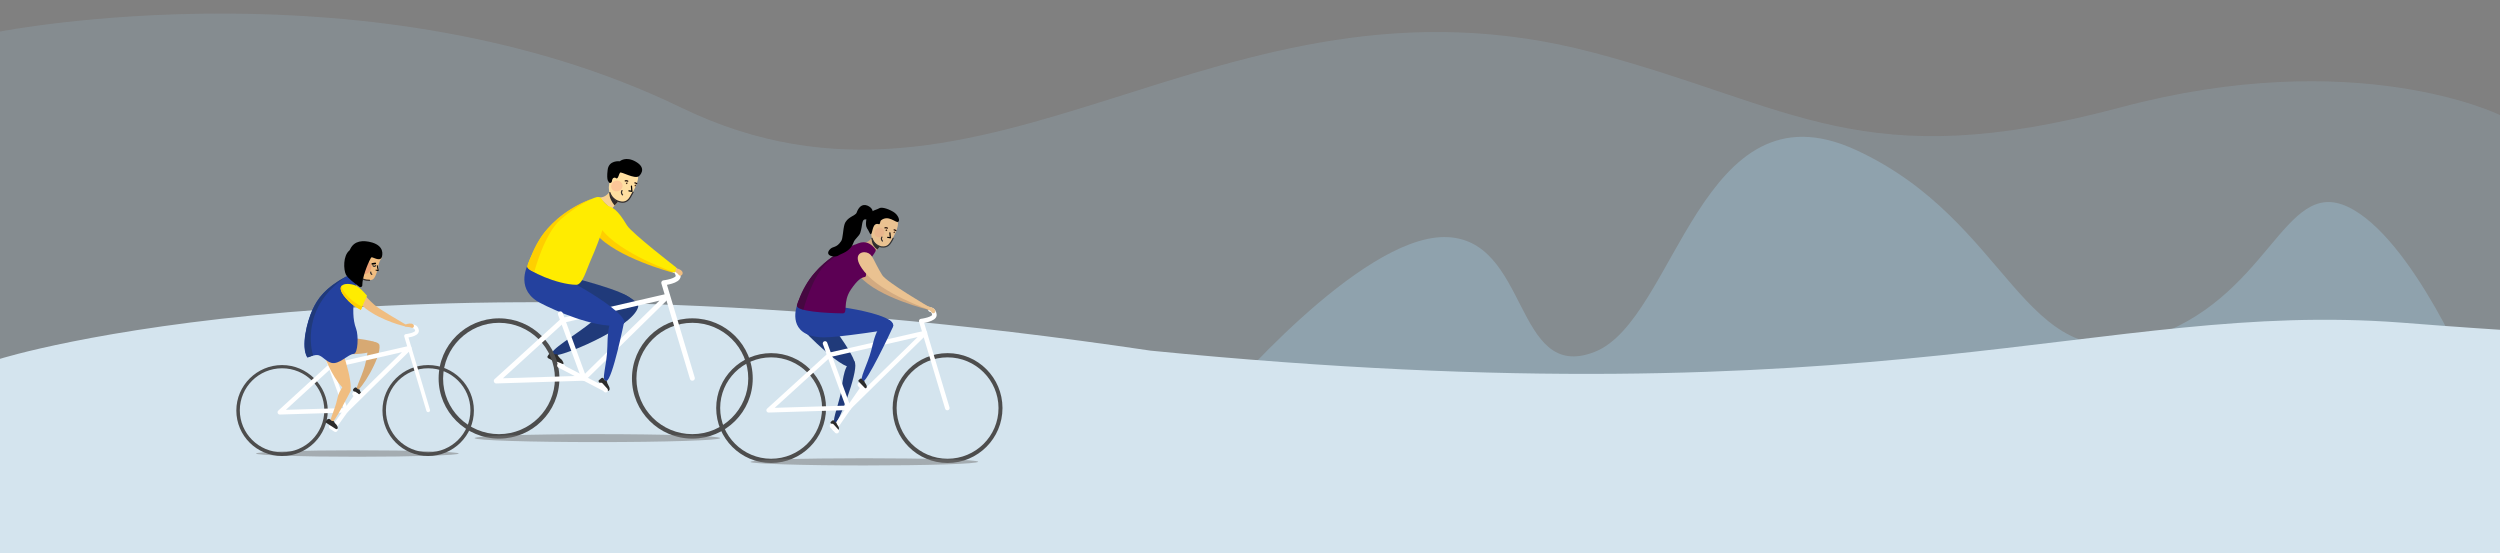 <?xml version="1.0" encoding="utf-8"?>
<!-- Generator: Adobe Illustrator 19.0.0, SVG Export Plug-In . SVG Version: 6.00 Build 0)  -->
<svg version="1.1" id="Capa_1" xmlns="http://www.w3.org/2000/svg" xmlns:xlink="http://www.w3.org/1999/xlink" x="0px" y="0px"
	 viewBox="0 0 1006 222.6" style="enable-background:new 0 0 1006 222.6;" xml:space="preserve">
<rect x="0" y="0" width="1006" height="222.6" fill="#808080" stroke="none"/>
<style type="text/css">
	.st0{opacity:0.73;fill:#A8D7F2;fill-opacity:0.2;enable-background:new    ;}
	.st1{fill:#A8D7F2;fill-opacity:0.3;}
	.st2{fill:#D4E4EE;}
	.st3{opacity:0.5;fill:#757575;enable-background:new    ;}
	.st4{fill:#D7A973;}
	.st5{fill:#2D2C2B;}
	.st6{fill:#F7D18F;}
	.st7{fill:#302B2B;}
	.st8{fill:#FFDFA1;}
	.st9{fill:#FFD2A1;}
	.st10{fill:#203A7A;}
	.st11{fill:none;stroke:#FFFFFF;stroke-width:1.825;stroke-linecap:round;stroke-linejoin:round;}
	.st12{fill:#4D4D4D;}
	.st13{fill:none;stroke:#FFFFFF;stroke-width:2;stroke-linecap:round;stroke-linejoin:round;}
	.st14{fill:#24419E;}
	.st15{fill:none;stroke:#FFFFFF;stroke-width:1.513;stroke-linecap:round;stroke-linejoin:round;}
	.st16{fill:#F0BD80;}
	.st17{fill:#FFCF00;}
	.st18{fill:#FFEC00;}
	.st19{fill:#D2AA81;}
	.st20{fill:#EAC291;}
	.st21{fill:#5C0054;}
	.st22{fill:#460841;}
	.st23{fill:#ECA276;}
	.st24{fill:none;stroke:#333333;stroke-width:0.488;stroke-linecap:round;stroke-linejoin:round;}
	.st25{fill:none;stroke:#302B2B;stroke-width:0.5;stroke-linecap:round;}
	.st26{fill:#FCC698;}
	.st27{fill:#E9B58C;}
	.st28{fill:#82593F;}
	.st29{fill:none;stroke:#000000;stroke-width:0.653;stroke-linecap:round;stroke-linejoin:round;}
	.st30{fill:#4D301C;}
	.st31{fill:none;stroke:#000000;stroke-width:0.5;stroke-linecap:round;stroke-linejoin:round;}
	.st32{fill:none;stroke:#140400;stroke-width:0.5;stroke-linecap:round;stroke-linejoin:round;}
	.st33{fill:none;stroke:#302B2B;stroke-width:0.47;stroke-linecap:round;}
	.st34{fill:none;stroke:#000000;stroke-width:0.47;stroke-linecap:round;stroke-linejoin:round;}
	.st35{fill:none;stroke:#140400;stroke-width:0.47;stroke-linecap:round;stroke-linejoin:round;}
	.st36{fill:none;stroke:#000000;stroke-width:0.379;stroke-linecap:round;stroke-linejoin:round;}
</style>
<path class="st0" d="M0,12.7c0,0,150.1-29.5,274.1,30.6c124.1,60.1,215.5-62.4,367.2-22.1C722.2,42.6,749.2,71,853,43.3
	c95.2-25.5,153,3,153,3v176.4H0V12.7z"/>
<path class="st1" d="M491.6,160.8c0,0,55.2-65.4,89.6-65.4c34.4,0,27.8,59,60.5,46.2c32.7-12.8,42.6-109.9,105-81.3
	c62.4,28.6,67,91.4,116.8,76.1c49.8-15.3,55.1-65.4,81.2-53.2c26.1,12.2,50.7,71.6,50.7,71.6l-444,6H491.6z"/>
<path class="st2" d="M0,144.4c0,0,155.3-49,463-3.3c296,29.3,382.7-20.4,503-11.3c24,1.9,40,2.9,40,2.9v90H0V144.4z"/>
<path class="st3" d="M143.8,183.8c22.6,0,40.8-0.6,40.8-1.3c0-0.7-18.3-1.3-40.8-1.3c-22.6,0-40.8,0.6-40.8,1.3
	C103,183.2,121.3,183.8,143.8,183.8z"/>
<g>
	<path class="st4" d="M147.3,145.1c-0.9,5.1-4.6,11.5-3.7,11.9c1.3,0.6,9.9-13.1,9.1-18.1c-0.2-1.1-2.1-1.4-3-1.5
		C148.3,137.3,147.9,142.1,147.3,145.1z"/>
	<path class="st5" d="M144.7,156.8c-0.1-0.2-0.7,0-1-0.5c-0.3-0.6-0.8-0.5-1.3,0l-0.3,0.4c-0.2,0.4,0.1,0.6,0.2,0.7l2.7,2.3
		c0.4,0.4,0.9,0,0.8-0.6c-0.1-0.3-0.2-0.7-0.5-1.1C144.7,157.2,144.9,157.1,144.7,156.8z"/>
	<path class="st6" d="M241,79.4c0,0,5,1.2,6.6-8.8l4.8,6.6l-6.4,7L241,79.4z"/>
	<path class="st7" d="M247.3,82.7l1.6-1.7l-3.5-3.6C245.3,77.5,244.6,79.2,247.3,82.7z"/>
	<path class="st8" d="M245,75.3c0,0-0.1,1.6,0.7,3.2c1.4,2.6,4.3,3.3,6.1,2.6c1.8-0.7,3.3-4.8,4-6.1c0.7-1.4,1.4-4.3,0.7-4.7
		c-1.5-0.7-1.4-2.2-6.3-1.7c-5,0.5-2.5,2.6-2.5,2.6l-2.3,0.9L245,75.3z"/>
	<path class="st9" d="M140.5,110.6c0,0,3.9,0.7,4.6-6.5l3.9,4.6l-4.6,5.2L140.5,110.6z"/>
	<path class="st10" d="M238.3,129.4c-6.8,5.6-17.7,11.6-16.2,13.5c1.6,1.9,32.6-10.9,34.7-19.4c0.5-1.9-4.2-4.3-5.5-4.9
		C245.7,115.8,242.3,126.1,238.3,129.4z"/>
	<path class="st5" d="M224.2,142.6c-0.2-0.2-1,0.3-1.6-0.3c-0.7-0.8-1.3-0.5-1.9,0.5l-0.4,0.6c-0.1,0.6,0.3,0.8,0.6,0.9l4.8,2.5
		c0.8,0.4,1.3-0.4,0.9-1.1c-0.2-0.5-0.5-1-1.1-1.4C224.4,143.2,224.6,143,224.2,142.6z"/>
	<path class="st11" d="M224.1,146.5l2.4,1"/>
	<path class="st12" d="M200.8,128.1c-13.4,0-24.3,10.8-24.3,24.2c0,13.3,10.9,24.2,24.3,24.2c13.4,0,24.3-10.8,24.3-24.2
		C225.1,138.9,214.2,128.1,200.8,128.1z M200.8,129.9c12.4,0,22.5,10,22.5,22.4c0,12.3-10.1,22.4-22.5,22.4
		c-12.4,0-22.5-10-22.5-22.4C178.4,139.9,188.5,129.9,200.8,129.9z"/>
	<path class="st12" d="M278.6,128.1c-13.4,0-24.3,10.8-24.3,24.2c0,13.3,10.9,24.2,24.3,24.2s24.3-10.8,24.3-24.2
		C302.9,138.9,292,128.1,278.6,128.1z M278.6,129.9c12.4,0,22.5,10,22.5,22.4c0,12.3-10.1,22.4-22.5,22.4c-12.4,0-22.5-10-22.5-22.4
		C256.1,139.9,266.2,129.9,278.6,129.9z"/>
	<path class="st10" d="M226.7,110.8c0,0,27.2,6.5,27.4,10c0.2,3.6-17.2,0.9-17.2,0.9L226.7,110.8z"/>
	<path class="st13" d="M199.7,153.3l35.3-1.1l33.6-33l-42.1,9.7L199.7,153.3z"/>
	<path class="st14" d="M212.6,106.1c0,0-5.3,9.3,3.4,15c2.4,1.6,18,9.1,28.8,9.9c4.1,0.3,6.8-0.2,6.4-1.8
		C249.5,123.5,222.2,108,212.6,106.1z"/>
	<path class="st14" d="M244.4,139.6c-0.1,7.5-2.8,13.9-0.4,13.7c2.4-0.2,7.2-24,7.2-24s-3.5-5.4-5.3-0.4
		C244.8,131.6,244.5,134.4,244.4,139.6z"/>
	<path class="st13" d="M235,152.2l-9.5-25.9"/>
	<path class="st13" d="M278.6,152.2l-11.5-38.4c0,0,6.1-0.7,5.8-2.9c-0.4-2.2-1.8-2.2-1.8-2.2"/>
	<path class="st12" d="M113.5,146.9c-10.1,0-18.4,8.2-18.4,18.3c0,10.1,8.2,18.3,18.4,18.3c10.1,0,18.4-8.2,18.4-18.3
		C131.8,155.1,123.6,146.9,113.5,146.9z M113.5,148.2c9.4,0,17,7.6,17,16.9c0,9.3-7.6,16.9-17,16.9s-17-7.6-17-16.9
		C96.5,155.8,104.1,148.2,113.5,148.2z"/>
	<path class="st12" d="M172.3,146.9c-10.1,0-18.4,8.2-18.4,18.3c0,10.1,8.2,18.3,18.4,18.3c10.1,0,18.4-8.2,18.4-18.3
		C190.7,155.1,182.4,146.9,172.3,146.9z M172.3,148.2c9.4,0,17,7.6,17,16.9c0,9.3-7.6,16.9-17,16.9c-9.4,0-17-7.6-17-16.9
		C155.3,155.8,162.9,148.2,172.3,148.2z"/>
	<path class="st11" d="M112.6,165.9l26.7-0.8l25.4-25l-31.9,7.3L112.6,165.9z"/>
	<path class="st15" d="M139.3,165.1l-7.6-20.9"/>
	<path class="st15" d="M172.3,165.1l-8.9-29.9c0,0,4.6-0.5,4.4-2.2c-0.3-1.6-1.4-1.6-1.4-1.6"/>
	<path class="st4" d="M136.8,135.6c0,0,14.8,0.9,15.1,3c0.8,4.7-13.8,3.9-13.8,3.9L136.8,135.6z"/>
	<path class="st16" d="M134,133.2c0,0-5.8,1.9-4.4,7.6c0.4,1.6,3.9,10.6,8,14.9c1.6,1.6,2.8,2.4,3.3,1.6
		C142.3,154.2,137.2,137.6,134,133.2z"/>
	<path class="st16" d="M135.6,161c-0.7,3.3-2.4,6.6-2.6,8.3c-0.1,0.7-0.1,0.9,0.3,1c1,0.4,7.8-13,7.8-13s-0.9-4.6-2.8-2.2
		C136.9,156.9,136.1,158.5,135.6,161z"/>
	<path class="st16" d="M142.9,107.7c0,0,0,1.4,0.8,2.7c1.4,2.2,4.7,2.8,6.2,2.1c1.2-0.6,1.9-3.6,1.9-3.6l0.5,0.1
		c-0.6-2.9,1.4-5.4,1.4-5.4s-2-2.3-6.5-1.7c-4.5,0.6-2.1,2.3-2.1,2.3l-2,0.8L142.9,107.7z"/>
	<path class="st14" d="M125.7,124.7c-2.2,4.8-4.7,14.8-2.1,19.1c0.2,0.4,3.2-1.6,5-0.7c1.6,0.7,2.5,2.2,4.7,2.9
		c3.1,0.9,6.8-3.5,9-3.6c1.8-0.1,2-7.5,1-10.1c-2.9-7.6,0.8-18.4-0.2-19.2c-1.9-1.6-0.9-3.4-3.1-2.2
		C130.9,115.7,127.8,120.1,125.7,124.7z"/>
	<path class="st17" d="M240.9,84.5c-2.4-0.5-9.1,0-1.1,9.6c8.1,9.6,30.9,15.6,30.9,15.6l0.5-2c0,0-18.9-12.6-21-15.6
		C245.7,85.6,243.8,85.1,240.9,84.5z"/>
	<path class="st18" d="M218.2,94.8c-1.9,2.7-5.8,10.7-6,12.4c-0.2,1.7,12,7.3,19.7,7.4c2.5,0,4.1-6.1,5.8-9.9
		c3.6-8,8.1-21.1,6.7-22.1c-2.7-2-2.1-4.2-5.2-3C226,84.6,220.1,92.2,218.2,94.8z"/>
	<path class="st17" d="M238.3,80c0,0-18.1,5.5-24.5,23c0,0-1.2,2.8-1.6,3.9c-0.4,1.1,1.6,2.2,2.8,2.5c0,0,4-15.4,10.7-21.2
		C232.9,82.1,238.3,80,238.3,80z"/>
	<path class="st19" d="M346.9,97.7c0,0,4.6,1.1,6-8l4.3,6l-5.9,6.4L346.9,97.7z"/>
	<path class="st7" d="M353,100.4l1.1-1.2l-3.3-3.5C350.9,95.7,350.2,98.3,353,100.4z"/>
	<path class="st20" d="M350.6,93.9c0,0-0.1,1.5,0.7,2.9c1.3,2.4,3.9,3,5.5,2.3c1.6-0.7,3-4.4,3.6-5.6c0.7-1.3,1.3-3.9,0.7-4.3
		c-1.3-0.7-1.3-2-5.8-1.6c-4.5,0.4-2.3,2.3-2.3,2.3l-2.1,0.8L350.6,93.9z"/>
	<path d="M349.3,92.5c-0.5-0.8-1.1-1.3-0.7-4.1c0.5-3.6,4-3.8,5.2-4.6c0.8-0.5,3-0.1,5.6,1.4c2.1,1.2,3,3.8,1.9,4.1
		c-1,0.3-3.8-2.9-6.7-0.7c-0.6,0.4-0.3,1.9-1,1.6c-2.5-0.8-2.4,3.1-3,3.9C350.3,94.8,349.7,93.2,349.3,92.5z"/>
	<path class="st12" d="M310.3,142.1c-12.2,0-22.1,9.9-22.1,22.1c0,12.2,9.9,22.1,22.1,22.1c12.2,0,22.1-9.9,22.1-22.1
		C332.4,152,322.5,142.1,310.3,142.1z M310.3,143.8c11.3,0,20.5,9.2,20.5,20.4c0,11.3-9.2,20.4-20.5,20.4s-20.5-9.2-20.5-20.4
		C289.8,152.9,299,143.8,310.3,143.8z"/>
	<path class="st12" d="M381.3,142.1c-12.2,0-22.1,9.9-22.1,22.1c0,12.2,9.9,22.1,22.1,22.1s22.1-9.9,22.1-22.1
		C403.4,152,393.5,142.1,381.3,142.1z M381.3,143.8c11.3,0,20.5,9.2,20.5,20.4c0,11.3-9.2,20.4-20.5,20.4s-20.5-9.2-20.5-20.4
		C360.8,152.9,370,143.8,381.3,143.8z"/>
	<path class="st10" d="M328.3,122.3c0,0,17.6,22.2,15.6,24.9c-3.1,4.2-20.8-14.5-20.8-14.5L328.3,122.3z"/>
	<path class="st10" d="M338.3,158.4c-1.4,6-3.7,11.7-2.3,12c1.4,0.3,9.1-20.1,8.1-24.2c-0.3-1.3-0.8-1.3-1.6-0.8
		C339.1,147.7,339.1,154.8,338.3,158.4z"/>
	<path class="st11" d="M309.3,165.1l32.2-1l30.7-30.1l-38.4,8.8L309.3,165.1z"/>
	<path class="st14" d="M320.7,123c0,0-3.9,10.3,7,12.4c2.7,0.5,5.1,1,28.3-2.5c3.8-0.6,3.9-2.1,2.9-3.3
		C355.5,125.5,329.6,121.2,320.7,123z"/>
	<path class="st14" d="M350.6,140.9c-1.5,5.9-5.1,11.9-3.5,12.7c1.5,0.7,11-19.3,12.2-22c0.1-0.2,0.2-0.6,0.1-0.8
		c-0.5-1.1-2-3.6-4.1-1C352.3,133.5,351.9,135.8,350.6,140.9z"/>
	<path class="st11" d="M341.5,164.2l-9.5-26"/>
	<path class="st11" d="M381.2,164.2l-10.5-35c0,0,5.6-0.7,5.3-2.6c-0.3-2-1.6-2-1.6-2"/>
	<path class="st19" d="M346.9,102.3c-2.2-0.5-8.3,0-1,8.8c7.3,8.7,28.3,13.7,28.3,13.7l0.2-1c0,0-19.3-9-21.3-11.8
		C349,106.2,349.5,102.9,346.9,102.3z"/>
	<path class="st21" d="M326.2,111.9c-1.8,2.4-5.4,9.6-5.4,11.1c-0.1,2.3,11.2,3,18.3,3.1c2.3,0-0.2-4.4,3.3-9.6
		c5.4-7.9,6-2.9,6.2-6.9c0.4-5.6,4.6-8.2,3.7-9.3c-1.9-2.4-4-3.5-6.9-2.4C333.4,102.4,327.9,109.6,326.2,111.9z"/>
	<path class="st20" d="M348.7,101.6c-2.1-0.6-6.3,1-0.9,7.7c7.1,8.9,26,15.3,26,15.3l0.2-1c0,0-17.3-10.1-19-12.9
		C351.2,104.5,351.3,102.3,348.7,101.6z"/>
	<path class="st22" d="M344.7,98.2c0,0-17.3,5.5-23.3,22.6c0,0-0.4,0.8-0.7,1.9c-0.3,1,1.5,1.7,2.6,1.9c0,0,3.5-13.7,9.7-19
		C339.7,100.2,344.7,98.2,344.7,98.2z"/>
	<path class="st10" d="M139.6,111.2l-0.4,0.1c-8.4,4.6-11.4,8.9-13.4,13.3c-2.2,4.8-4.7,14.8-2.1,19.1c0.1,0.2,1.1-0.3,2.3-0.7
		C125.2,140.7,121.1,123.2,139.6,111.2z"/>
	<path class="st23" d="M149.4,107.5c0,1.5-1.3,2.8-2.8,2.8c-1.5,0-2.8-1.3-2.8-2.8c0-1.5,1.3-2.8,2.8-2.8
		C148.2,104.7,149.4,105.9,149.4,107.5z"/>
	<path d="M149.8,97.6c-3.8-1.1-7.2-0.7-8.8,2.5c-0.1,0.2-0.2,0.5-0.4,0.7c-2.6,2.1-2.4,7.7-1.4,9.7c0.7,1.4,3.6,3.6,5.4,4.9
		c0.5,0.4,1.2,0,1.2-0.6c0-0.1,0-0.2,0-0.2c0-2.8,1.9-8,3.4-10.7c0.1-0.2,0.3-0.5,0.7-0.3c1,0.4,2,0.8,2.7,0.7c0.4,0,0.8-0.3,1-0.7
		C154,102.4,154.6,99.1,149.8,97.6z"/>
	<path class="st24" d="M151.1,106.9c0,0-0.1,0.3-0.5,0.3c-0.2,0-0.4-0.1-0.5-0.3"/>
	<path class="st25" d="M149.2,109.5c0,0-0.2,0.5,0.4,0.9"/>
	<path class="st26" d="M249.3,76.7c-1.1,0.6-2.5,0.3-3.1-0.7c-0.6-1-0.2-2.4,0.9-3c1.1-0.6,2.5-0.3,3.1,0.7
		C250.9,74.7,250.4,76.1,249.3,76.7z"/>
	<path class="st27" d="M354.8,95.2c-1,0.6-2.2,0.3-2.7-0.6c-0.5-0.9-0.1-2.1,0.8-2.7c1-0.6,2.2-0.3,2.7,0.6
		C356.1,93.5,355.8,94.7,354.8,95.2z"/>
	<path d="M244.9,73.1c0,0-0.9-0.4-0.4-4.6c0.4-4.2,4.9-3.6,4.9-3.6s2.4-2.2,6.5,0.2c4.8,2.8,1.2,5.8,1.2,5.8c-1.8,1.3-7.1-2-7.6-1.4
		c-0.5,0.6-0.6,2.1-1.3,2.3c-0.3,0.1-0.5-0.5-1.1-0.3c-0.8,0.2-0.8,1.2-0.9,1.6C245.9,73.8,245.1,73.8,244.9,73.1z"/>
	<path class="st28" d="M151,106l-1.2,0.2L151,106z"/>
	<path class="st29" d="M151,106l-1.2,0.2"/>
	<path class="st16" d="M271.2,107.7c0,0,2.9,0.5,3.4,1.7c0.5,1.2-0.9,2-1.5,1.2c-0.7-1-2.2-1.6-2.5-1.9
		C269.8,108.1,271.2,107.7,271.2,107.7z"/>
	<path class="st18" d="M243.6,82.5c-2.3-0.7-9.1-0.6-1.7,9.5c7.4,10.1,29.7,17.7,29.7,17.7l0.6-2c0,0-18-13.9-19.9-17
		C248.3,84,246.5,83.4,243.6,82.5z"/>
	<path d="M351.2,85.8c0,0,0.3-1.2-0.9-2.3c-1.4-1.2-4.1-2.1-5.6,2.1c-0.5,1.3-4,1.7-4.9,4.8c-0.6,2.1-0.6,5.6-1.3,6.6
		c-2,3-3.3,1.9-4.6,3.4c-2.3,2.6,2.1,3.4,3.5,2.4c1.3-0.9,4.7-1.4,6.1-5.3c0.4-1.3,2.3-2.5,2.7-3.9c0.9-2.7,0.5-5.3,1.9-5.3
		c2.2,0.1,2.9-0.3,3.1-1.1C351.3,86.5,351.2,85.8,351.2,85.8z"/>
	<path class="st25" d="M250.3,76.7c0,0-0.6,0.8,0.2,1.7"/>
	<path class="st30" d="M252.5,73.8c-0.1,0.2-0.2,0.3-0.4,0.3c-0.2,0-0.3-0.2-0.2-0.4c0.1-0.2,0.2-0.3,0.4-0.3
		C252.5,73.4,252.6,73.6,252.5,73.8z"/>
	<path class="st30" d="M255.9,74.8c-0.1,0.2-0.3,0.3-0.4,0.2c-0.2-0.1-0.2-0.3-0.1-0.5c0.1-0.2,0.3-0.3,0.4-0.2
		C255.9,74.4,256,74.6,255.9,74.8z"/>
	<path class="st31" d="M254.1,74.9c0,0.7,0.2,2.1,0.2,2.1l-1.2-0.2"/>
	<path class="st32" d="M251.6,72.8c0,0,0.5-0.2,1,0.1"/>
	<path class="st32" d="M255.5,73.6c0.4,0,0.7,0.3,0.7,0.3"/>
	<path class="st33" d="M354.9,95.4c0,0-0.6,0.7,0.2,1.6"/>
	<path class="st30" d="M357,92.7c0,0.2-0.2,0.3-0.4,0.3c-0.2,0-0.3-0.2-0.2-0.4c0-0.2,0.2-0.3,0.4-0.3C356.9,92.3,357,92.5,357,92.7
		z"/>
	<path class="st30" d="M360.1,93.6c-0.1,0.2-0.3,0.3-0.4,0.2c-0.2-0.1-0.2-0.3-0.1-0.4c0.1-0.2,0.3-0.3,0.4-0.2
		C360.1,93.2,360.2,93.4,360.1,93.6z"/>
	<path class="st34" d="M358.1,93.7c0,0.7,0.2,2,0.2,2l-1.1-0.2"/>
	<path class="st35" d="M356.1,91.7c0,0,0.5-0.2,1,0.1"/>
	<path class="st35" d="M359.8,92.5c0.4,0,0.7,0.3,0.7,0.3"/>
	<path class="st25" d="M245.4,77.5c0,0,0.8,3.2,4.5,3.8c0,0,2.3,0.6,3.7-1.9l1.1-2"/>
	<path class="st36" d="M151.3,108.7l0.9,0.2l-0.4-2"/>
	<path class="st25" d="M148.7,112.8c-1.9,0-2.6-0.5-2.6-0.5"/>
	<path class="st11" d="M335.8,172.5l11.2-16.2"/>
	<path class="st11" d="M225.1,147.1l17.5,9.1"/>
	<path class="st11" d="M135.1,170.9l8.4-11.7"/>
	<path class="st11" d="M135,172.9l-1.7-1.1"/>
	<path class="st5" d="M336.6,170.1c-0.1-0.2-0.5,0.1-0.7-0.4c-0.3-0.7-0.7-0.8-1.3-0.2l-0.3,0.3c-0.1,0.1-0.2,0.4,0,0.5l2.5,2.6
		c0.4,0.4,0.8,0,0.8-0.5c0-0.3-0.1-0.7-0.4-1.1C336.6,170.5,336.7,170.4,336.6,170.1z"/>
	<path class="st11" d="M144.3,159.7l-1.6-1.2"/>
	<path class="st24" d="M350.9,95.9c0,0,0.6,2.6,3.5,3.4c0,0,2.3,0.6,3.6-1.1c0,0,0.8-1,1.4-2.3"/>
	<path class="st16" d="M166.2,130.5c-0.7-0.6-2.3-0.2-2.8,0c-0.1,0-0.2,0-0.3,0c-2.2-1.3-10.5-6.1-12.4-7.8
		c-4.4-3.9-4.9-5.8-7.2-6.2c-1.8-0.3-5.2-1,1.3,5.6c5.8,5.9,15.7,8.6,18,9.2c0.1,0,0.1,0.1,0.2,0.1c0.1,0.1,0.3,0.1,0.4,0.1
		c0.4,0.1,1.4,0,2.3,0.4C166.3,132.2,167,131.1,166.2,130.5z"/>
	<path class="st20" d="M373.4,123.3c0,0,2.5,0.4,2.9,1.5c0.4,1-0.8,1.7-1.3,1c-0.6-0.9-1.9-1.4-2.2-1.6
		C372.2,123.6,373.4,123.3,373.4,123.3z"/>
	<path class="st18" d="M147.7,119c-3.5-4.1-4.9-4.4-7-4.7c-1.8-0.3-6.9,0.3-0.4,6.9c1.3,1.3,3,2.5,4.9,3.5
		C145.9,122.9,147.1,120.3,147.7,119z"/>
	<path class="st17" d="M137.9,116.5c-0.3-0.6-0.5-1.2-0.2-1.7c-1.1,0.8-1.1,2.6,2.6,6.4c1.3,1.3,3,2.5,4.9,3.5
		c0.3-0.6,0.2-0.5,0.6-1.3C141.8,121.7,138.7,118.2,137.9,116.5z"/>
	<path class="st5" d="M134.3,169.5c-0.1-0.2-0.8,0.1-1.1-0.4c-0.4-0.6-1.2-0.8-1.8,0l-0.3,0.4c-0.1,0.2-0.1,0.4,0.1,0.6l3.9,2.5
		c0.5,0.3,0.9-0.1,0.8-0.7c-0.1-0.4-0.3-0.7-0.6-1.1C134.4,170,134.6,169.8,134.3,169.5z"/>
	<path class="st5" d="M244.1,153.3c-0.1-0.2-0.6,0.1-0.9-0.5c-0.4-0.9-0.9-1.1-1.7-0.2L241,153c-0.2,0.2-0.2,0.5,0,0.7l3.3,3.4
		c0.5,0.5,1.1,0,1-0.7c0-0.4-0.2-0.9-0.5-1.4C244.1,153.8,244.4,153.7,244.1,153.3z"/>
	<path class="st11" d="M241.8,154.9l1.9,2.1"/>
	<path class="st11" d="M346,154.8l1.9,2.1"/>
	<path class="st11" d="M334.8,171.4l1.9,2.1"/>
	<path class="st5" d="M347.8,153.3c-0.1-0.2-0.5,0.1-0.7-0.4c-0.3-0.7-0.7-0.8-1.3-0.2l-0.3,0.3c-0.1,0.1-0.2,0.4,0,0.5l2.5,2.6
		c0.4,0.4,0.8,0,0.8-0.5c0-0.3-0.1-0.7-0.4-1.1C347.8,153.7,347.9,153.6,347.8,153.3z"/>
</g>
<path class="st3" d="M347.8,187.3c25.3,0,45.8-0.6,45.8-1.5c0-0.8-20.5-1.4-45.8-1.4c-25.3,0-45.8,0.6-45.8,1.5
	C302,186.6,322.5,187.3,347.8,187.3z"/>
<path class="st3" d="M240.4,177.9c27.3,0,49.4-0.7,49.4-1.6s-22.1-1.6-49.4-1.6s-49.4,0.7-49.4,1.6
	C191,177.2,213.1,177.9,240.4,177.9z"/>
</svg>
